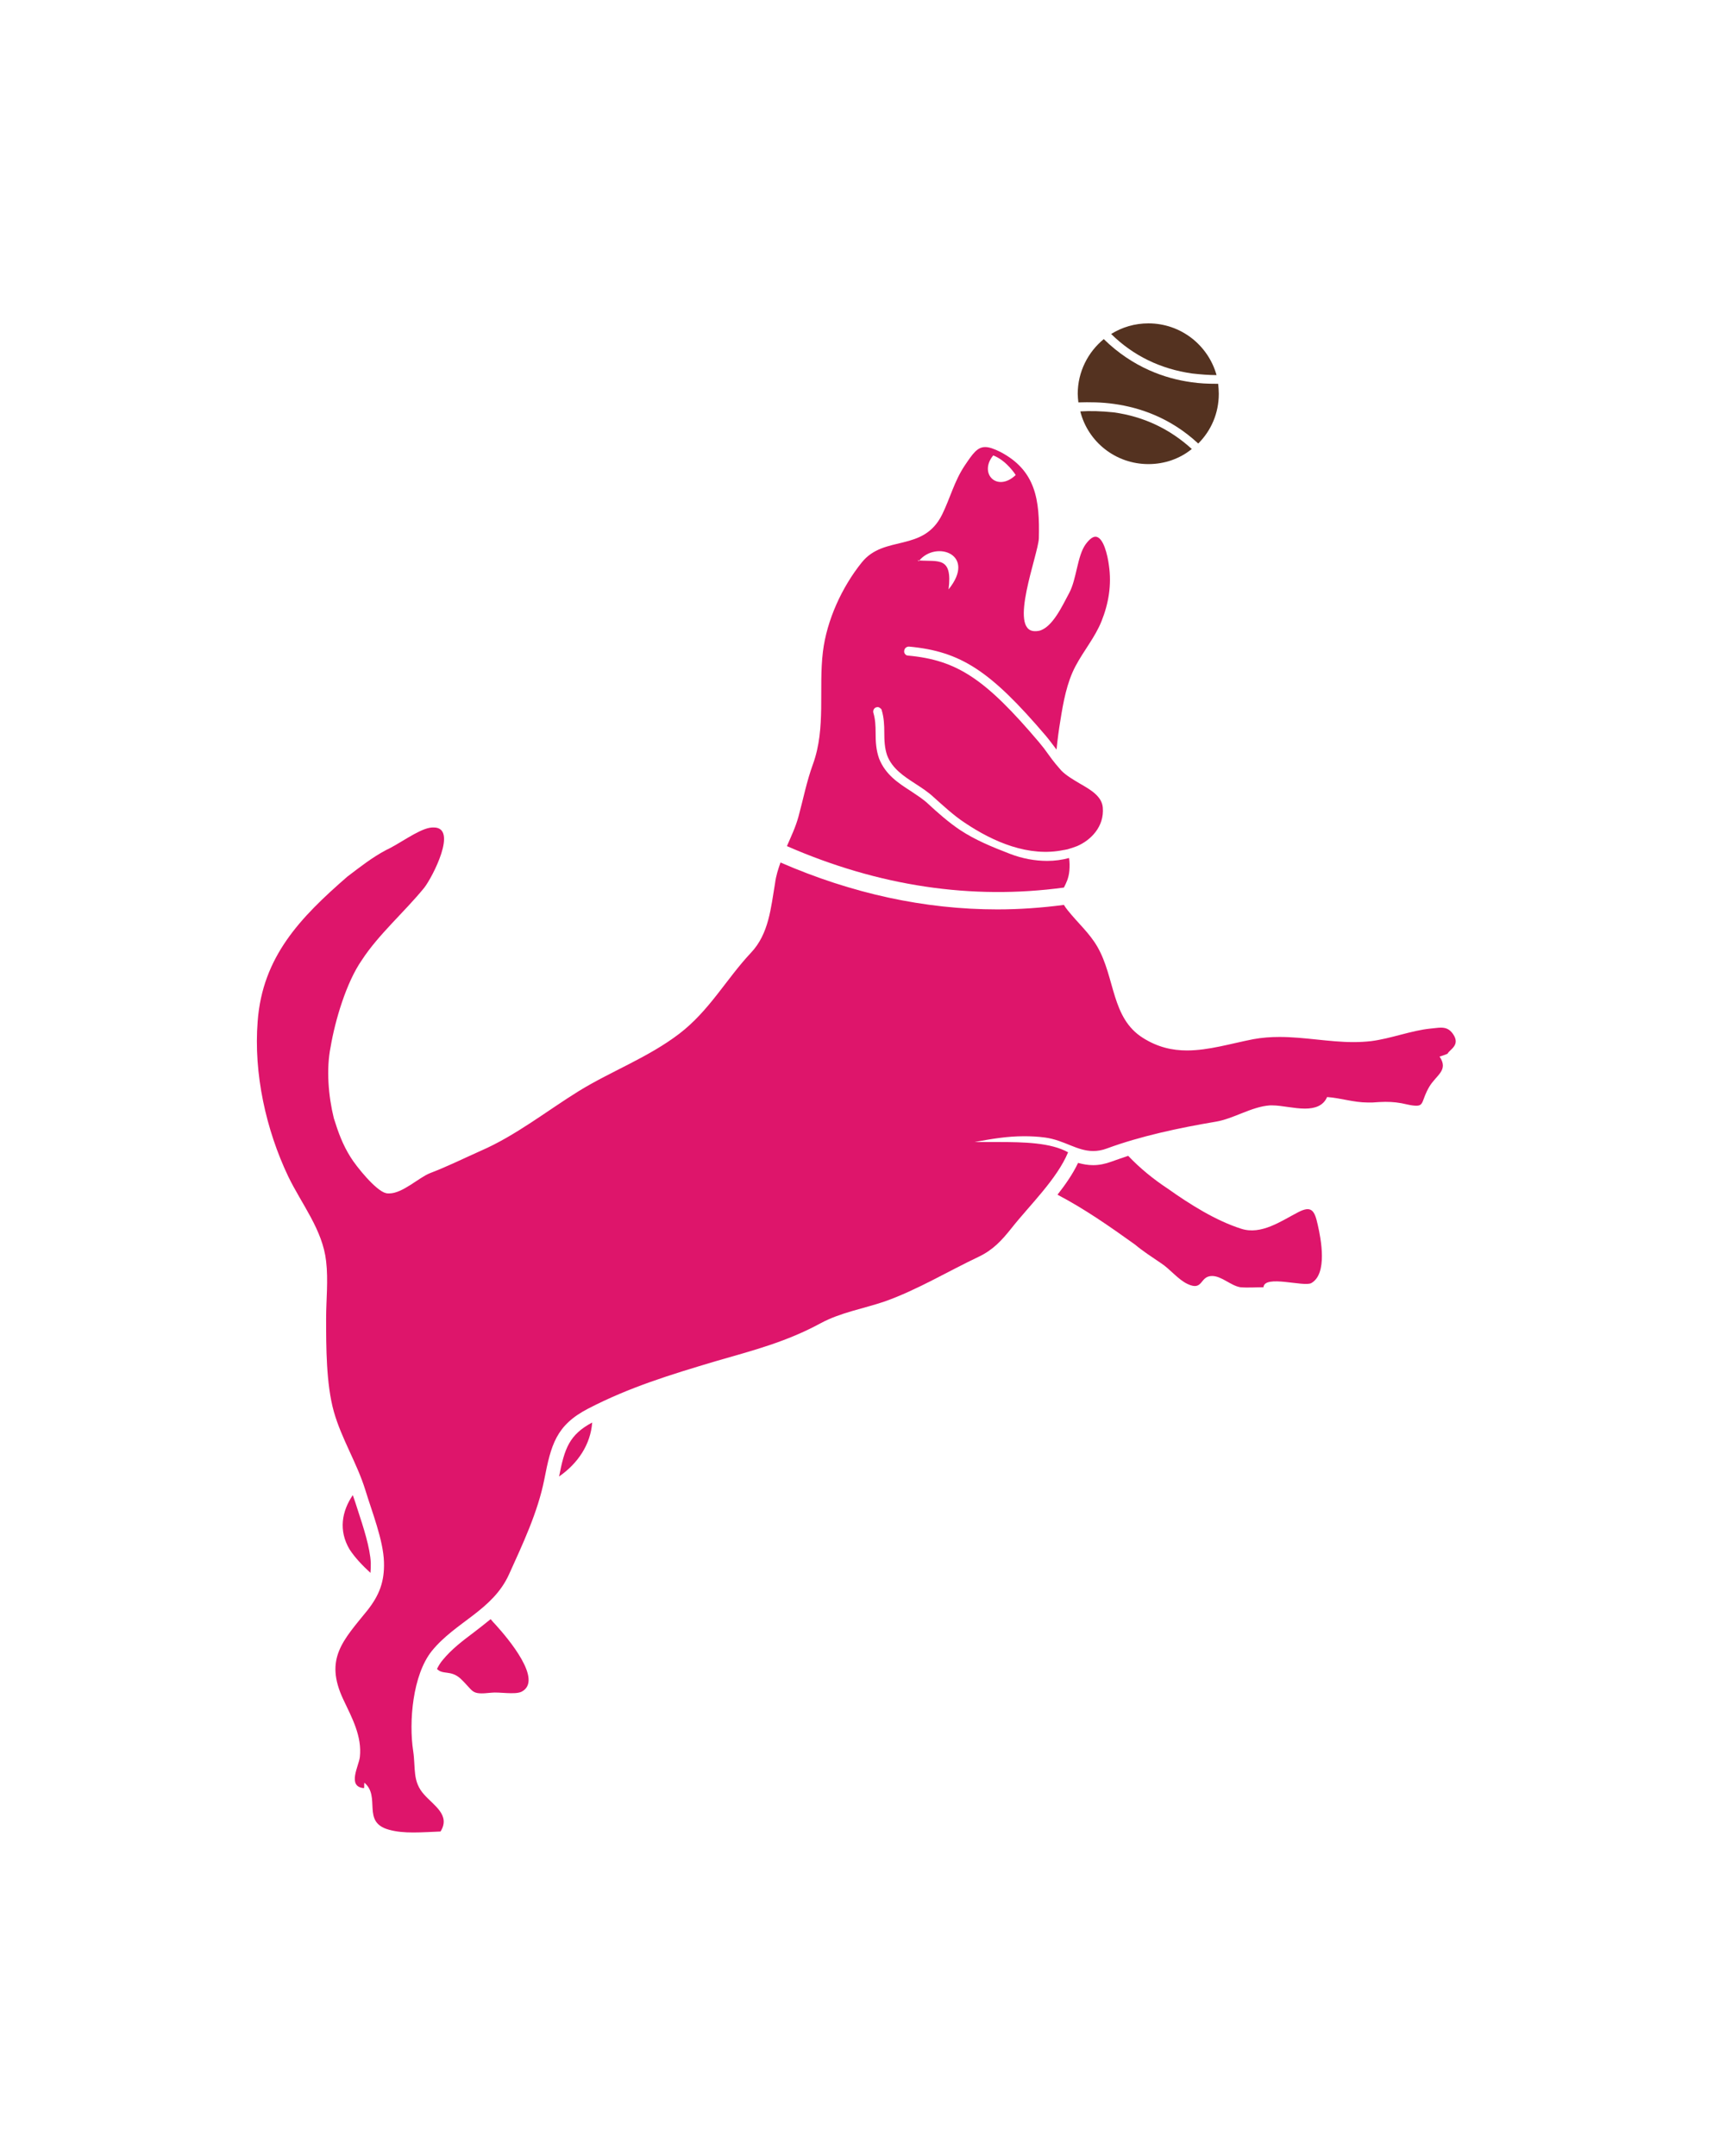 <svg width="794.293" height="1000" viewBox="0 0 794.293 1000" xmlns="http://www.w3.org/2000/svg"><defs/><path fill="#de156b" transform="matrix(1.49 0 0 1.49 -37.142 -8.924)" d="M 177.616 509.938 C 175.916 511.338 174.116 512.738 172.416 514.038 C 168.816 516.738 165.416 519.338 162.716 522.638 C 162.016 523.438 161.416 524.438 160.916 525.438 C 162.716 527.338 165.116 525.738 168.116 528.338 C 172.616 532.538 171.216 533.538 177.816 532.838 C 180.216 532.538 185.116 533.538 187.216 532.538 C 194.116 529.038 183.016 515.938 179.216 511.738 C 178.616 511.138 178.116 510.538 177.616 509.938 Z"/><path fill="#de156b" transform="matrix(1.49 0 0 1.49 -37.142 -8.924)" d="M 198.916 465.538 C 204.816 461.438 208.716 455.538 209.216 448.738 C 202.116 452.538 200.616 456.738 198.916 465.538 Z"/><path fill="#de156b" transform="matrix(1.49 0 0 1.49 -37.142 -8.924)" d="M 140.216 495.538 C 140.316 494.538 140.316 493.538 140.316 492.438 C 140.116 487.738 138.016 481.338 136.216 475.838 C 135.716 474.238 135.216 472.738 134.716 471.338 C 131.316 476.338 130.216 482.338 133.716 488.238 C 135.416 490.838 137.716 493.238 140.216 495.538 Z"/><path fill="#de156b" transform="matrix(1.49 0 0 1.49 -37.142 -8.924)" d="M 428.816 383.338 C 423.616 386.038 417.416 390.438 411.216 388.438 C 403.316 385.938 395.216 380.838 388.316 375.938 C 383.916 373.038 379.716 369.638 376.016 365.738 C 374.216 366.338 372.516 366.938 370.816 367.538 C 368.916 368.238 367.016 368.638 365.116 368.638 C 363.416 368.638 361.916 368.338 360.416 367.938 C 358.816 371.338 356.516 374.638 354.016 377.838 C 362.416 382.238 370.016 387.538 378.116 393.338 C 380.616 395.438 383.416 397.238 386.216 399.138 C 389.016 400.938 391.516 404.238 394.516 405.638 C 399.416 407.938 398.216 403.138 402.116 403.138 C 405.116 403.138 407.916 406.138 410.916 406.638 C 413.216 406.838 415.816 406.638 418.116 406.638 C 418.416 402.638 430.716 406.638 433.016 405.338 C 438.116 402.438 436.016 391.638 435.016 387.238 C 434.016 382.638 433.016 381.138 428.816 383.338 Z"/><path fill="#de156b" transform="matrix(1.49 0 0 1.49 -37.142 -8.924)" d="M 356.016 282.238 C 356.716 280.838 357.516 279.338 357.716 276.938 C 357.816 275.638 357.816 274.338 357.616 273.038 C 355.416 273.638 353.116 273.938 350.816 273.938 C 347.016 273.938 343.116 273.238 339.216 271.738 C 333.516 269.538 328.416 267.438 323.716 264.338 C 320.116 261.938 316.516 258.738 313.716 256.138 C 312.116 254.638 310.316 253.538 308.416 252.238 C 304.516 249.738 300.516 247.138 298.516 242.138 C 297.516 239.338 297.416 236.638 297.416 234.038 C 297.416 231.838 297.316 229.838 296.716 227.838 C 296.516 227.138 296.916 226.338 297.616 226.138 C 298.016 226.038 298.316 226.038 298.616 226.238 C 298.816 226.338 299.016 226.538 299.216 226.738 C 299.216 226.738 299.216 226.738 299.216 226.738 C 299.216 226.838 299.316 226.938 299.316 227.038 C 300.016 229.338 300.116 231.738 300.116 233.938 C 300.116 236.438 300.216 238.838 301.016 241.138 C 302.616 245.238 306.116 247.538 309.816 249.938 C 311.816 251.238 313.816 252.538 315.516 254.138 C 318.216 256.538 321.616 259.738 325.116 262.038 C 334.016 268.038 345.116 272.838 356.016 270.538 C 356.016 270.538 356.016 270.538 356.116 270.538 C 356.416 270.438 356.716 270.438 357.116 270.338 C 358.116 270.038 359.116 269.738 360.116 269.338 C 364.316 267.538 368.616 263.338 368.116 257.338 C 367.816 253.838 364.416 251.838 360.916 249.838 C 358.916 248.638 356.816 247.438 355.216 245.838 C 354.616 245.138 354.016 244.438 353.416 243.738 C 352.616 242.738 351.916 241.838 351.216 240.838 C 350.316 239.538 349.316 238.238 348.216 236.938 C 331.516 217.238 322.716 211.438 307.516 210.038 C 307.316 210.038 307.116 209.938 307.016 209.938 C 306.516 209.638 306.216 209.138 306.316 208.538 C 306.416 207.738 307.016 207.238 307.816 207.238 C 323.916 208.738 333.116 214.738 350.416 235.038 C 351.516 236.338 352.516 237.738 353.516 239.038 C 353.616 239.138 353.716 239.238 353.716 239.338 C 354.016 236.238 354.416 233.238 354.916 230.238 C 355.816 224.538 356.916 218.438 359.616 213.338 C 362.216 208.438 365.716 204.338 367.716 199.338 C 369.916 193.838 370.916 188.038 370.016 181.938 C 369.616 178.838 368.316 173.038 365.816 173.038 C 365.016 173.038 364.016 173.738 362.816 175.338 C 360.116 179.038 360.016 186.238 357.616 190.638 C 355.616 194.338 352.416 201.438 348.216 202.338 C 347.716 202.438 347.316 202.438 347.016 202.438 C 338.616 202.438 348.016 178.638 348.216 173.538 C 348.516 161.638 347.316 152.438 336.216 146.638 C 334.216 145.638 332.716 145.138 331.516 145.138 C 329.016 145.138 327.616 147.238 325.116 150.938 C 321.916 155.738 320.616 161.038 318.116 166.138 C 312.216 178.038 300.116 172.338 293.116 181.038 C 286.916 188.738 282.216 199.038 281.016 208.838 C 279.616 220.438 282.016 232.538 277.916 243.838 C 275.916 249.338 274.916 254.638 273.416 260.138 C 272.516 263.438 271.116 266.338 269.816 269.338 C 298.416 281.838 327.316 286.138 356.016 282.238 Z M 334.016 147.738 C 338.216 149.338 341.016 153.838 341.016 153.838 C 335.216 159.338 329.416 153.338 334.016 147.738 Z M 311.016 180.438 C 316.316 174.138 328.916 178.538 320.116 189.438 C 321.416 179.138 316.916 180.838 311.016 180.438 C 310.916 180.538 310.916 180.638 310.816 180.638 L 310.516 180.338 C 310.716 180.338 310.916 180.438 311.016 180.438 Z"/><path fill="#de156b" transform="matrix(1.49 0 0 1.49 -37.142 -8.924)" d="M 477.116 327.838 C 476.016 326.238 474.816 325.838 473.316 325.838 C 472.316 325.838 471.316 326.038 470.016 326.138 C 464.116 326.738 457.816 329.238 451.616 330.038 C 449.816 330.238 447.916 330.338 446.116 330.338 C 438.616 330.338 430.816 328.738 423.116 328.738 C 420.416 328.738 417.616 328.938 414.916 329.438 C 407.816 330.838 401.016 332.938 394.316 332.938 C 389.716 332.938 385.216 331.938 380.616 329.038 C 370.716 322.838 372.016 310.338 366.416 300.638 C 363.916 296.338 360.416 293.338 357.216 289.338 C 356.716 288.738 356.316 288.138 356.016 287.638 C 349.116 288.538 342.216 289.038 335.316 289.038 C 312.716 289.038 290.116 284.138 267.816 274.438 C 267.116 276.438 266.416 278.538 266.116 280.938 C 264.816 288.538 264.216 296.638 258.616 302.538 C 250.916 310.738 245.716 320.538 236.316 327.738 C 226.616 335.138 215.216 339.338 205.116 345.538 C 195.116 351.738 185.416 359.438 174.616 364.138 C 169.216 366.538 164.216 369.038 158.716 371.138 C 155.216 372.538 150.216 377.438 146.016 377.438 C 145.716 377.438 145.316 377.438 145.016 377.338 C 141.916 376.638 135.716 368.938 134.016 366.138 C 131.616 362.338 130.216 358.538 128.816 354.038 C 127.116 347.138 126.416 338.738 127.816 331.838 C 129.216 323.538 132.716 311.738 137.516 304.838 C 142.716 296.838 150.716 289.938 156.916 282.338 C 159.516 279.038 167.516 263.538 159.916 263.538 C 159.516 263.538 159.116 263.538 158.616 263.638 C 154.816 264.338 148.916 268.838 145.116 270.538 C 140.616 272.938 137.116 275.738 133.016 278.838 C 118.416 291.538 106.616 303.738 105.116 323.838 C 103.816 340.138 107.716 357.638 114.616 372.138 C 118.816 380.838 125.316 388.738 126.416 398.538 C 127.116 404.438 126.416 410.638 126.416 416.238 C 126.416 425.238 126.416 436.738 128.816 445.338 C 131.216 453.838 136.016 461.338 138.616 469.738 C 140.616 476.338 144.216 485.338 144.416 492.138 C 144.616 498.338 142.916 502.538 139.316 507.138 C 131.716 516.538 125.816 522.238 131.716 534.838 C 134.516 540.738 137.616 546.438 136.916 552.838 C 136.616 555.638 132.816 562.138 138.216 562.538 C 138.316 561.938 138.216 561.438 138.316 560.838 C 143.516 565.238 137.416 573.038 145.816 575.438 C 148.216 576.138 150.816 576.338 153.516 576.338 C 156.416 576.338 159.316 576.138 162.016 576.038 C 165.216 570.938 159.916 567.938 156.916 564.538 C 153.216 560.438 154.316 556.438 153.516 551.038 C 152.116 541.938 153.316 527.338 159.316 519.838 C 166.716 510.738 178.216 507.238 183.316 496.038 C 187.516 486.738 192.316 476.638 194.316 466.438 C 196.416 455.738 197.916 449.638 207.916 444.438 C 220.816 437.738 233.616 433.838 247.716 429.638 C 259.516 426.238 269.616 423.638 280.316 417.838 C 286.616 414.438 293.616 413.338 300.316 411.038 C 310.216 407.538 320.016 401.638 329.516 397.138 C 333.916 395.038 336.616 392.138 339.716 388.238 C 345.316 381.138 353.816 373.038 357.316 364.638 C 351.916 361.638 343.716 361.438 335.416 361.438 C 334.216 361.438 333.016 361.438 331.816 361.438 C 330.616 361.438 329.416 361.438 328.216 361.438 C 333.616 360.438 338.416 359.638 343.616 359.638 C 345.716 359.638 347.916 359.738 350.116 360.038 C 356.116 360.838 360.016 364.238 365.116 364.238 C 366.416 364.238 367.816 364.038 369.416 363.438 C 379.716 359.638 391.816 357.038 403.116 355.138 C 408.816 354.238 414.316 350.438 420.116 350.038 C 420.316 350.038 420.616 350.038 420.916 350.038 C 423.716 350.038 427.616 351.038 431.016 351.038 C 434.016 351.038 436.716 350.238 437.916 347.438 C 442.216 347.738 446.116 349.138 450.616 349.138 C 451.116 349.138 451.516 349.138 452.016 349.138 C 453.516 349.038 454.816 348.938 456.016 348.938 C 458.416 348.938 460.316 349.138 462.816 349.738 C 464.116 350.038 465.016 350.138 465.716 350.138 C 468.116 350.138 467.316 348.338 469.716 344.238 C 471.916 340.538 475.816 339.138 472.916 334.838 C 473.116 334.838 475.316 334.038 475.416 333.938 C 476.016 332.638 479.516 331.338 477.116 327.838 Z"/><path fill="#543220" transform="matrix(1.49 0 0 1.49 -37.142 -8.924)" d="M 371.816 131.738 C 379.516 132.838 389.116 135.938 397.816 144.038 C 401.816 140.038 404.216 134.638 404.216 128.538 C 404.216 127.538 404.116 126.438 404.016 125.438 C 403.716 125.438 403.516 125.438 403.216 125.438 C 400.816 125.438 398.316 125.338 395.616 124.938 C 387.616 123.838 377.516 120.438 368.416 111.538 C 363.516 115.538 360.316 121.738 360.316 128.538 C 360.316 129.438 360.416 130.338 360.516 131.238 C 363.916 131.138 367.716 131.138 371.816 131.738 Z"/><path fill="#543220" transform="matrix(1.49 0 0 1.49 -37.142 -8.924)" d="M 403.516 122.738 C 400.916 113.438 392.416 106.638 382.316 106.638 C 378.016 106.638 374.116 107.838 370.716 109.938 C 377.616 116.738 386.116 120.838 395.916 122.238 C 398.616 122.538 401.116 122.738 403.516 122.738 Z"/><path fill="#543220" transform="matrix(1.49 0 0 1.49 -37.142 -8.924)" d="M 361.116 134.038 C 363.516 143.538 372.116 150.438 382.316 150.438 C 387.416 150.438 392.116 148.738 395.816 145.738 C 389.016 139.538 380.916 135.638 371.516 134.338 C 367.716 133.938 364.216 133.838 361.116 134.038 Z"/></svg>
